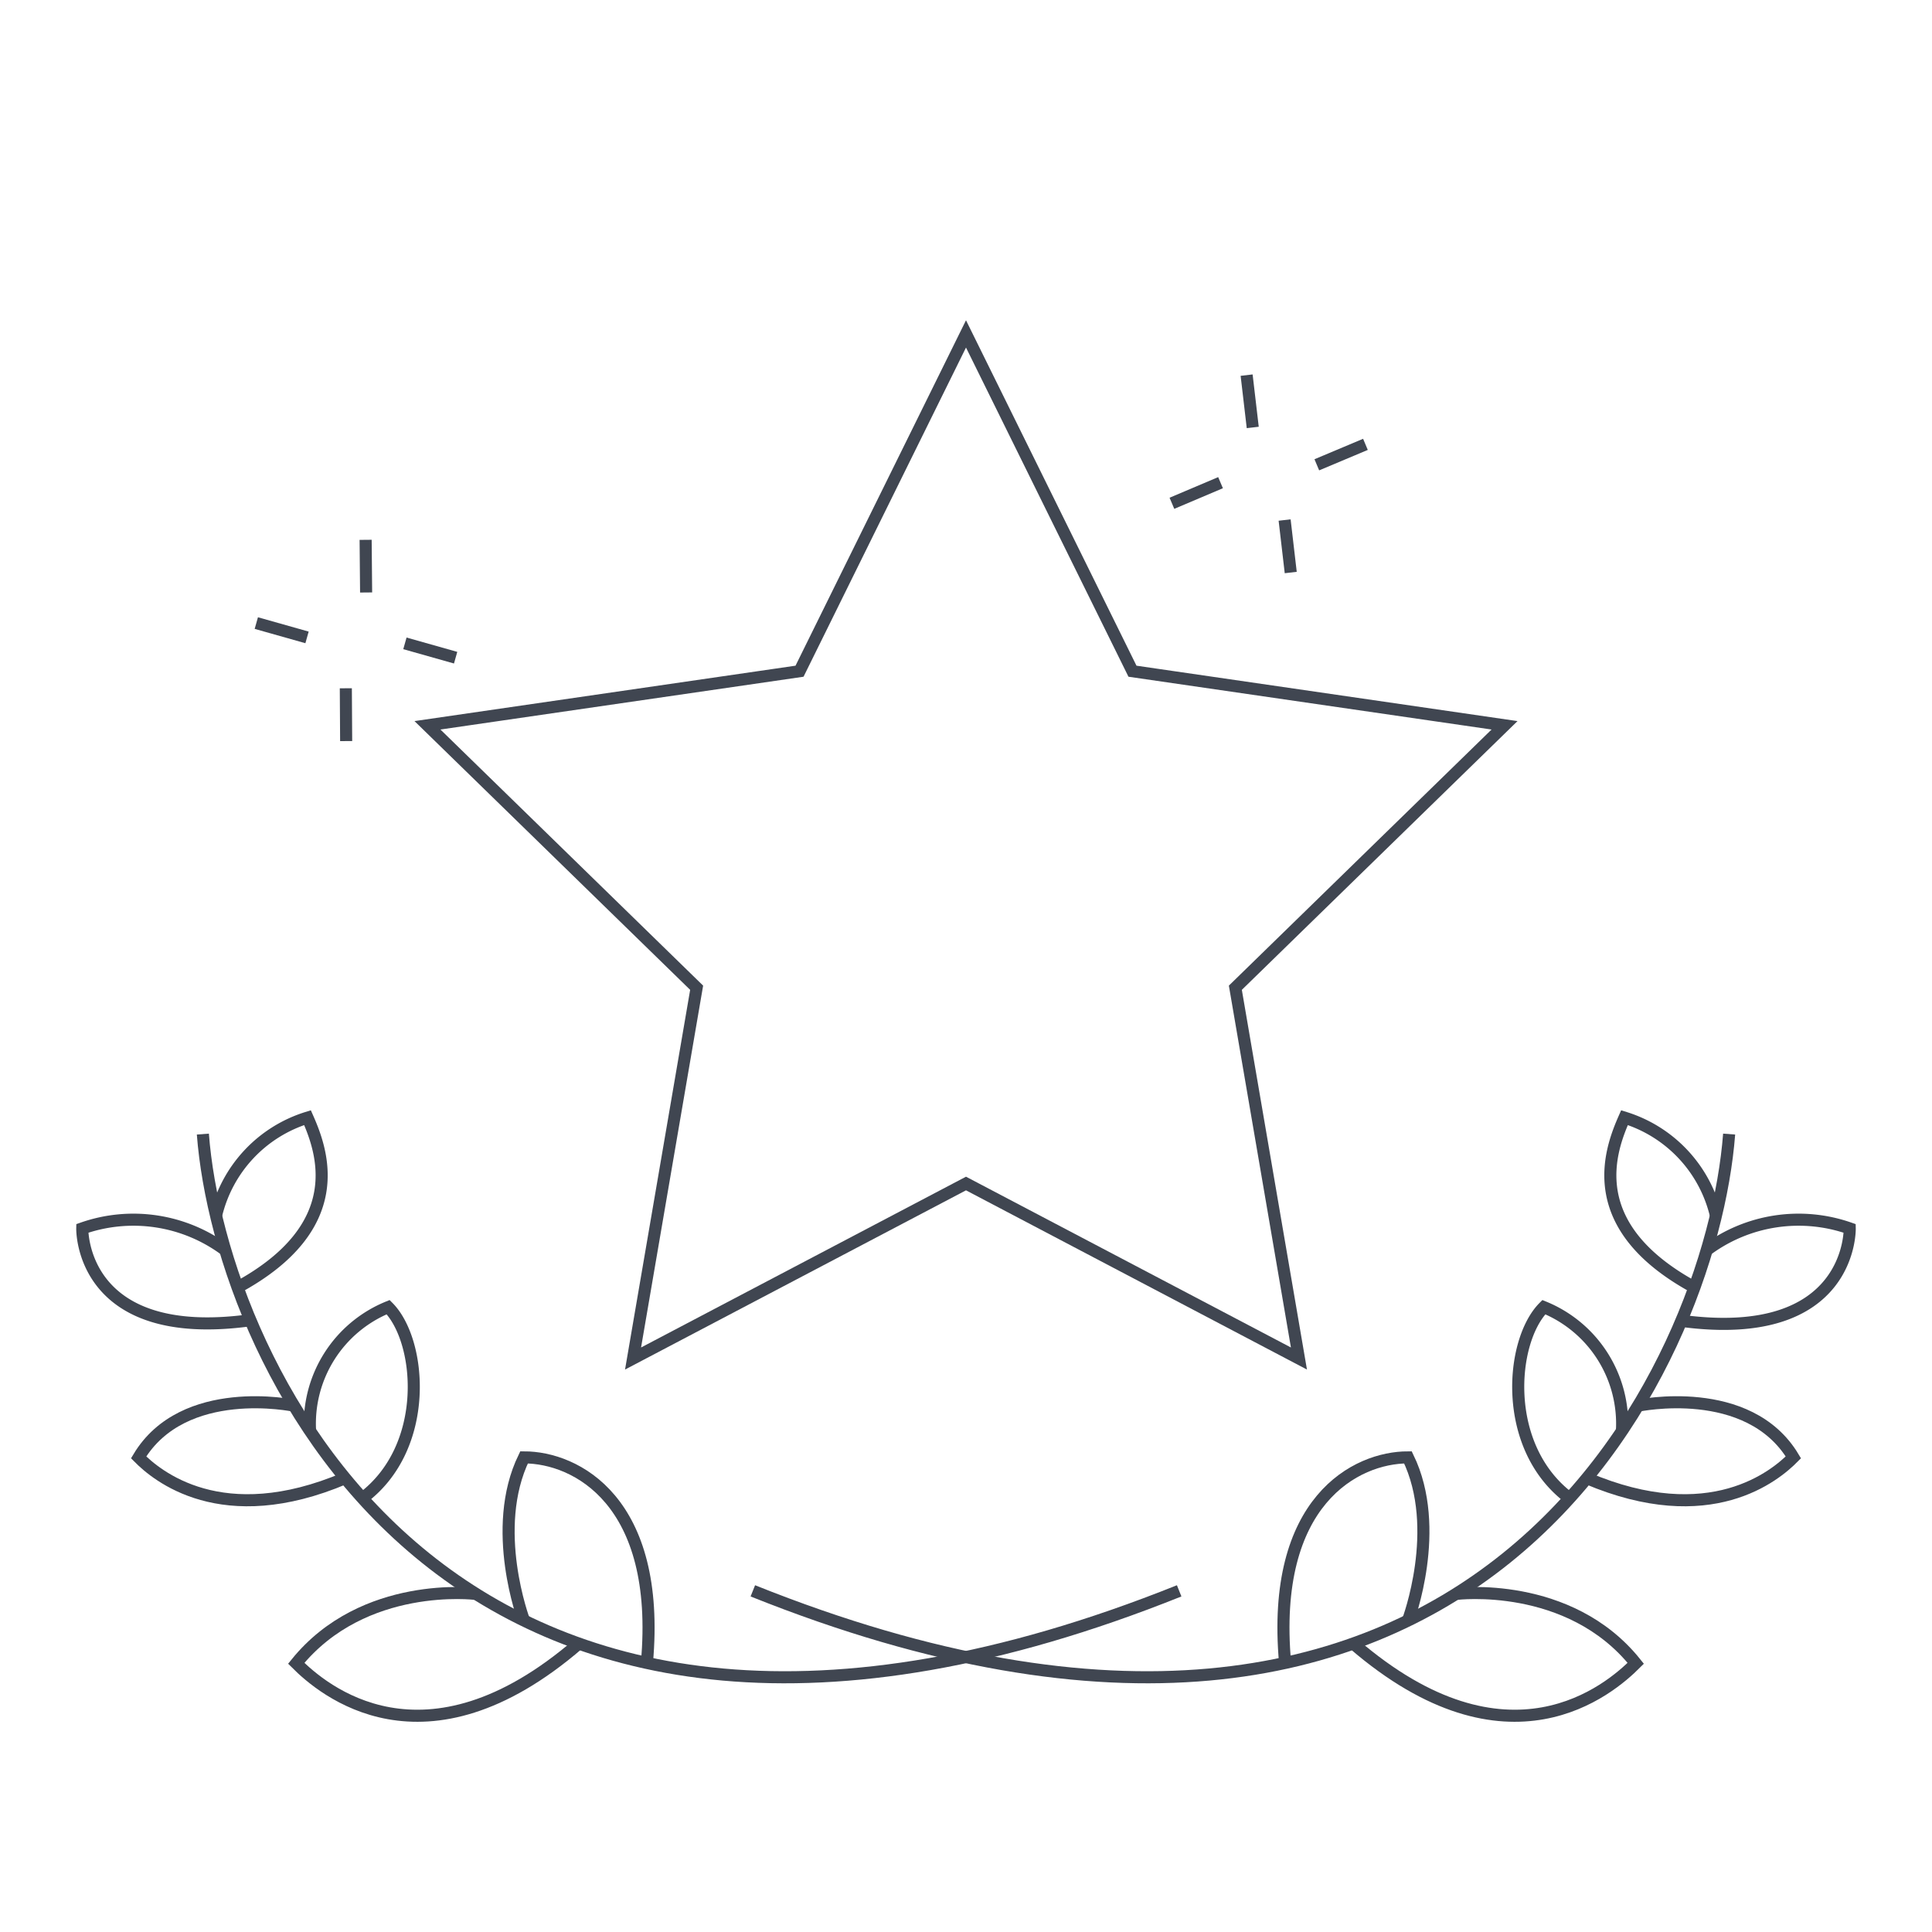 <svg id="Capa_1" data-name="Capa 1" xmlns="http://www.w3.org/2000/svg" viewBox="0 0 120 120"><defs><style>.cls-1{fill:none;stroke:#404651;stroke-miterlimit:10;stroke-width:0.75px;}</style></defs><title>logotipo</title><line class="cls-1" x1="77.81" y1="26.55" x2="77.43" y2="23.3"/><line class="cls-1" x1="81.79" y1="28.87" x2="84.81" y2="27.6"/><line class="cls-1" x1="75.81" y1="29.98" x2="72.79" y2="31.26"/><line class="cls-1" x1="79.79" y1="32.3" x2="80.17" y2="35.56"/><line class="cls-1" x1="19.07" y1="39.59" x2="15.92" y2="38.7"/><line class="cls-1" x1="22.74" y1="36.8" x2="22.71" y2="33.53"/><line class="cls-1" x1="21.48" y1="42.75" x2="21.5" y2="46.03"/><line class="cls-1" x1="25.15" y1="39.96" x2="28.3" y2="40.85"/><path class="cls-1" d="M12.6,70.44c1.1,14.35,15.59,46.42,60.64,28.37"/><path class="cls-1" d="M13.42,75.5a8.37,8.37,0,0,1,5.68-6.08c.93,2.1,2.62,6.75-4.34,10.54"/><path class="cls-1" d="M19.26,88.89a7.81,7.81,0,0,1,4.85-7.7c2.09,2.1,2.64,8.7-1.6,11.87"/><path class="cls-1" d="M32.55,100.66s-2.16-5.71,0-10.14c3.21,0,8.54,2.69,7.63,12.77"/><path class="cls-1" d="M14,77.65A9.57,9.57,0,0,0,5.11,76.3S4.94,83.47,15.57,82"/><path class="cls-1" d="M18.26,87.31s-6.86-1.45-9.65,3.21c1.1,1.11,5.15,4.56,12.83,1.29"/><path class="cls-1" d="M29.54,99s-6.95-.87-11.14,4.31c1.6,1.6,7.92,7.08,17.53-1.21"/><path class="cls-1" d="M107.4,70.44c-1.1,14.35-15.59,46.42-60.64,28.37"/><path class="cls-1" d="M106.58,75.5a8.37,8.37,0,0,0-5.68-6.08c-.93,2.1-2.62,6.75,4.34,10.54"/><path class="cls-1" d="M100.74,88.89a7.81,7.81,0,0,0-4.85-7.7c-2.09,2.1-2.64,8.7,1.6,11.87"/><path class="cls-1" d="M87.45,100.66s2.16-5.71,0-10.14c-3.21,0-8.54,2.69-7.63,12.77"/><path class="cls-1" d="M106,77.65a9.57,9.57,0,0,1,8.89-1.35s.17,7.17-10.46,5.74"/><path class="cls-1" d="M101.74,87.31s6.86-1.45,9.65,3.21c-1.1,1.11-5.15,4.56-12.83,1.29"/><path class="cls-1" d="M90.46,99s7-.87,11.14,4.31c-1.6,1.6-7.92,7.08-17.53-1.21"/><polygon class="cls-1" points="60 20.74 70.34 41.69 93.45 45.05 76.73 61.35 80.68 84.38 60 73.51 39.32 84.38 43.27 61.35 26.55 45.05 49.66 41.69 60 20.74"/></svg>